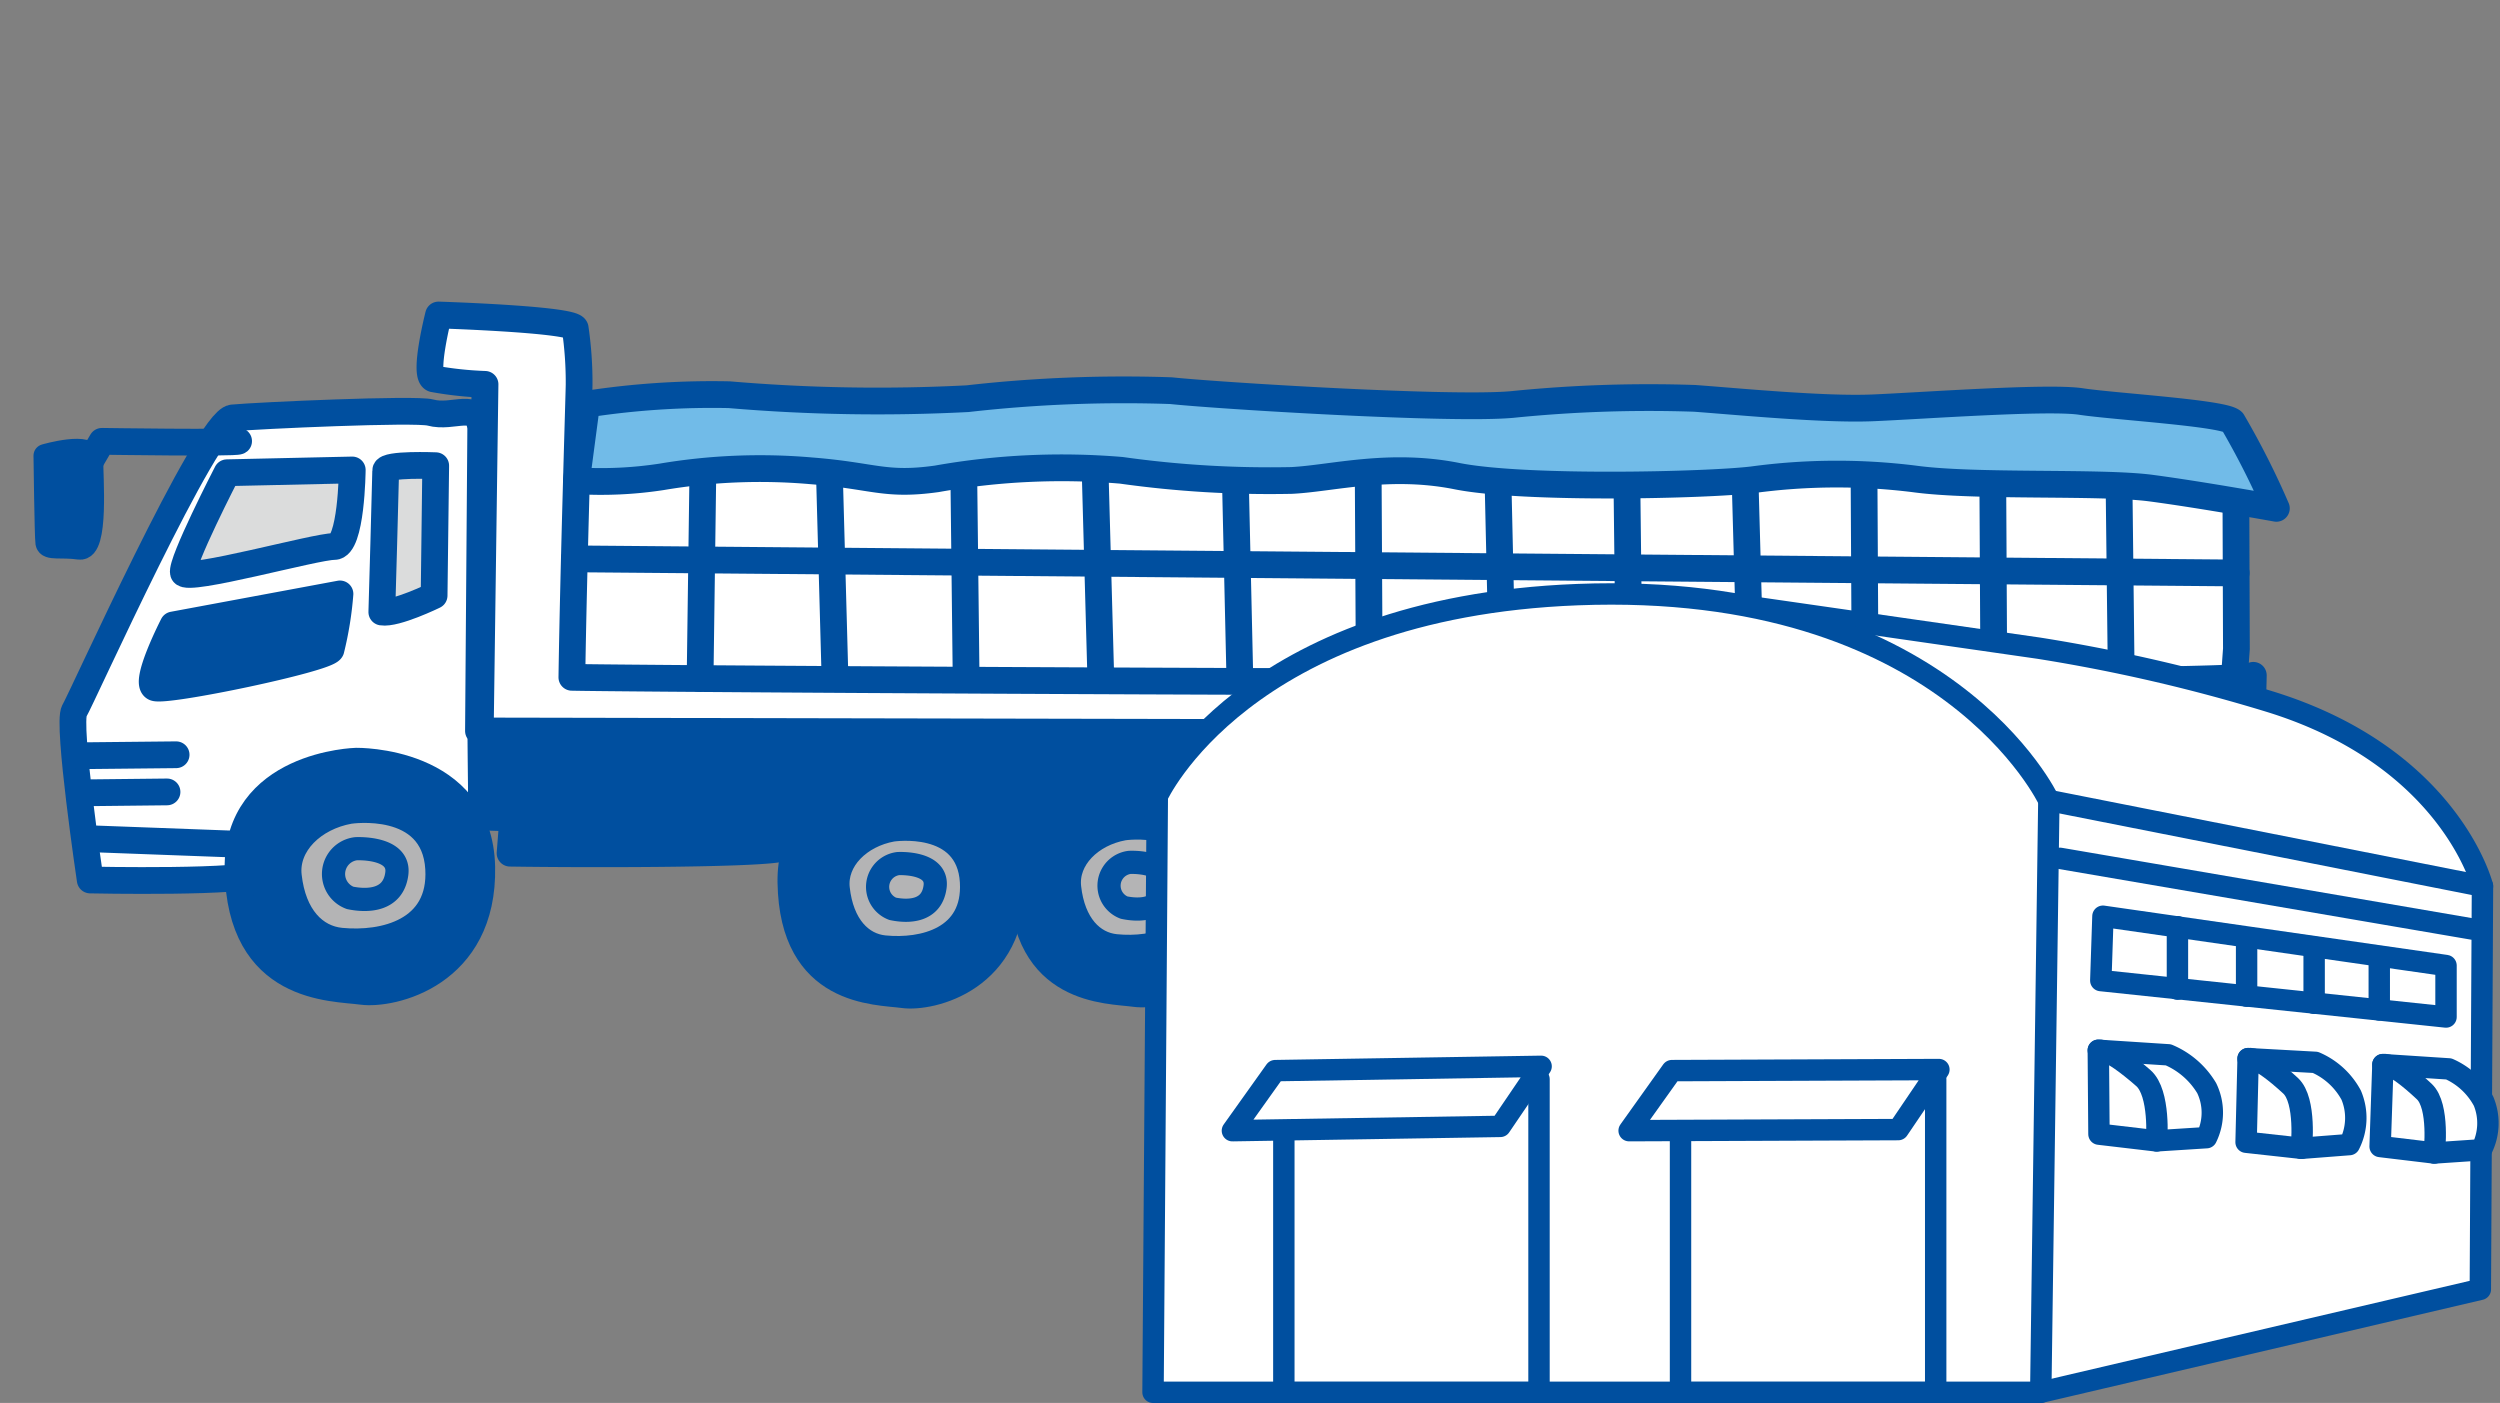 <svg xmlns="http://www.w3.org/2000/svg" width="140.144" height="78.646" viewBox="0 0 140.144 78.646">
  <rect x="0" y="0" width="140.144" height="78.646" fill="#808080" stroke="none"/>
  <g id="グループ_7394" data-name="グループ 7394" transform="translate(-56.762 -63.849)">
    <g id="truck" transform="translate(56.992 85.801) rotate(-10)">
      <g id="グループ_6419" data-name="グループ 6419" transform="translate(0 3.677)">
        <path id="パス_3173" data-name="パス 3173" d="M22.884,19.676,25.96,2.966c.1-1.558-1.4-.756-2.633-1.338C22.554,1.259,13.794.119,12.355,0S1.3,14.03.771,14.633,0,24.124,0,24.124s8.846,1.752,9.456,1.251c.73-.6,7.859-.923,12.137-1.051l.624.131.809-4.754Z" transform="translate(0 0)" fill="#fff" stroke="#004f9f" stroke-linecap="round" stroke-linejoin="round" stroke-width="1.5"/>
        <path id="パス_3174" data-name="パス 3174" d="M98.267,17.329.809,0,0,4.754l1.714.361L1.221,7.028c4.16.8,12.851,2.329,14.8,2.378,2.76.068,79.766,14.32,79.766,14.32a13.192,13.192,0,0,0,1.378-.052C97.674,23.609,98.267,17.329,98.267,17.329Z" transform="translate(22.218 19.702)" fill="#004f9f" stroke="#004f9f" stroke-linecap="round" stroke-linejoin="round" stroke-width="1.5"/>
      </g>
      <g id="グループ_6420" data-name="グループ 6420" transform="translate(74.042 33.345)">
        <path id="パス_3175" data-name="パス 3175" d="M8.095,0,0,4.251,2.053,6.394l6.368-3.3L41.111,9l3.778,3.849,2.595-1.356L43.143,6.2Z" fill="#b4b4b5" stroke="#004f9f" stroke-linecap="round" stroke-linejoin="round" stroke-width="1.5"/>
      </g>
      <path id="パス_3176" data-name="パス 3176" d="M8.284,1.319C8.1,1.413.738,0,.738,0L0,.868" transform="translate(4.18 3.698)" fill="none" stroke="#004f9f" stroke-linecap="round" stroke-linejoin="round" stroke-width="1.5"/>
      <path id="パス_3177" data-name="パス 3177" d="M3.379,0l6.942,1.066S9.535,5.31,8.573,5.117.07,5.669,0,5.1,3.379,0,3.379,0Z" transform="translate(8.136 6.649)" fill="#dbdcdc" stroke="#004f9f" stroke-linecap="round" stroke-linejoin="round" stroke-width="1.5"/>
      <g id="グループ_6421" data-name="グループ 6421" transform="translate(8.117 23.765)">
        <path id="パス_3178" data-name="パス 3178" d="M7.725.067s6.823,1.078,5.9,7.057S7.4,13.339,5.8,12.829-.925,11.6.146,4.889C1.077-.941,7.725.067,7.725.067Z" transform="translate(0 0)" fill="#004f9f" stroke="#004f9f" stroke-linecap="round" stroke-linejoin="round" stroke-width="1.5"/>
        <path id="パス_3179" data-name="パス 3179" d="M3.92,0S8.638.1,8.186,3.964c-.4,3.427-3.672,3.613-5.973,2.972C.835,6.554-.132,5.2.015,2.927.123,1.2,1.9.006,3.92,0Z" transform="translate(2.944 2.822)" fill="#b4b4b5" stroke="#004f9f" stroke-linecap="round" stroke-linejoin="round" stroke-width="1.3"/>
        <path id="パス_3180" data-name="パス 3180" d="M1.5,0S3.969.3,3.515,1.772,1.623,3.023.7,2.657A1.428,1.428,0,0,1,1.5,0Z" transform="translate(5.356 4.896)" fill="none" stroke="#004f9f" stroke-linecap="round" stroke-linejoin="round" stroke-width="1.3"/>
      </g>
      <path id="パス_3181" data-name="パス 3181" d="M.743.045s2.728-.3,2.542.63S2.72,5.8,1.737,5.478-.01,5.237,0,4.879.743.045.743.045Z" transform="translate(0.896 3.891)" fill="#004f9f" stroke="#004f9f" stroke-linecap="round" stroke-linejoin="round" stroke-width="1.3"/>
      <g id="グループ_6422" data-name="グループ 6422" transform="translate(38.521 30.258)">
        <path id="パス_3182" data-name="パス 3182" d="M7.028.059s6.2.98,5.353,6.476-5.673,5.726-7.124,5.258S-.849,10.677.136,4.505C.992-.857,7.028.059,7.028.059Z" transform="translate(0 0)" fill="#004f9f" stroke="#004f9f" stroke-linecap="round" stroke-linejoin="round" stroke-width="1.5"/>
        <path id="パス_3183" data-name="パス 3183" d="M3.566,0S7.852.087,7.435,3.637C7.062,6.789,4.091,6.965,2,6.379.754,6.031-.122,4.785.014,2.7.116,1.107,1.73.009,3.566,0Z" transform="translate(2.675 2.593)" fill="#b4b4b5" stroke="#004f9f" stroke-linecap="round" stroke-linejoin="round" stroke-width="1.3"/>
        <path id="パス_3184" data-name="パス 3184" d="M1.369,0S3.608.268,3.191,1.627s-1.72,1.152-2.56.817A1.317,1.317,0,0,1,1.369,0Z" transform="translate(4.867 4.501)" fill="none" stroke="#004f9f" stroke-linecap="round" stroke-linejoin="round" stroke-width="1.3"/>
      </g>
      <g id="グループ_6423" data-name="グループ 6423" transform="translate(51.307 32.444)">
        <path id="パス_3185" data-name="パス 3185" d="M7.029.059s6.2.979,5.353,6.476-5.674,5.727-7.123,5.258S-.849,10.677.136,4.5C.992-.857,7.029.059,7.029.059Z" transform="translate(0 0)" fill="#004f9f" stroke="#004f9f" stroke-linecap="round" stroke-linejoin="round" stroke-width="1.5"/>
        <path id="パス_3186" data-name="パス 3186" d="M3.567,0S7.854.087,7.436,3.637C7.062,6.79,4.092,6.966,2,6.379.756,6.03-.121,4.786.014,2.7.117,1.107,1.732.01,3.567,0Z" transform="translate(2.675 2.592)" fill="#b4b4b5" stroke="#004f9f" stroke-linecap="round" stroke-linejoin="round" stroke-width="1.3"/>
        <path id="パス_3187" data-name="パス 3187" d="M1.368,0S3.607.266,3.19,1.626,1.472,2.778.631,2.443A1.317,1.317,0,0,1,1.368,0Z" transform="translate(4.867 4.501)" fill="none" stroke="#004f9f" stroke-linecap="round" stroke-linejoin="round" stroke-width="1.3"/>
      </g>
      <g id="グループ_6424" data-name="グループ 6424" transform="translate(77.765 36.967)">
        <path id="パス_3188" data-name="パス 3188" d="M7.029.059s6.2.978,5.353,6.476-5.673,5.727-7.125,5.258S-.85,10.677.136,4.5C.992-.857,7.029.059,7.029.059Z" transform="translate(0 0)" fill="#004f9f" stroke="#004f9f" stroke-linecap="round" stroke-linejoin="round" stroke-width="1.5"/>
        <path id="パス_3189" data-name="パス 3189" d="M3.566,0S7.854.087,7.434,3.637C7.062,6.789,4.091,6.965,2,6.38.754,6.029-.122,4.786.014,2.7.116,1.107,1.732.009,3.566,0Z" transform="translate(2.675 2.592)" fill="#b4b4b5" stroke="#004f9f" stroke-linecap="round" stroke-linejoin="round" stroke-width="1.3"/>
        <path id="パス_3190" data-name="パス 3190" d="M1.369,0S3.607.266,3.19,1.625,1.471,2.778.63,2.442A1.317,1.317,0,0,1,1.369,0Z" transform="translate(4.867 4.501)" fill="none" stroke="#004f9f" stroke-linecap="round" stroke-linejoin="round" stroke-width="1.3"/>
      </g>
      <g id="グループ_6425" data-name="グループ 6425" transform="translate(90.924 39.216)">
        <path id="パス_3191" data-name="パス 3191" d="M7.029.059s6.2.978,5.353,6.476-5.674,5.726-7.125,5.258S-.85,10.677.136,4.5C.992-.857,7.029.059,7.029.059Z" transform="translate(0 0)" fill="#004f9f" stroke="#004f9f" stroke-linecap="round" stroke-linejoin="round" stroke-width="1.5"/>
        <path id="パス_3192" data-name="パス 3192" d="M3.565,0S7.851.087,7.434,3.637C7.062,6.79,4.091,6.964,2,6.38.753,6.03-.122,4.785.014,2.7.117,1.107,1.731.01,3.565,0Z" transform="translate(2.676 2.592)" fill="#b4b4b5" stroke="#004f9f" stroke-linecap="round" stroke-linejoin="round" stroke-width="1.3"/>
        <path id="パス_3193" data-name="パス 3193" d="M1.369,0S3.608.266,3.192,1.626,1.471,2.778.632,2.442A1.316,1.316,0,0,1,1.369,0Z" transform="translate(4.867 4.501)" fill="none" stroke="#004f9f" stroke-linecap="round" stroke-linejoin="round" stroke-width="1.3"/>
      </g>
      <g id="グループ_6426" data-name="グループ 6426" transform="translate(104.084 41.465)">
        <path id="パス_3194" data-name="パス 3194" d="M7.027.059s6.2.98,5.355,6.476-5.676,5.727-7.126,5.258S-.85,10.677.136,4.505C.991-.856,7.027.059,7.027.059Z" transform="translate(0 0)" fill="#004f9f" stroke="#004f9f" stroke-linecap="round" stroke-linejoin="round" stroke-width="1.5"/>
        <path id="パス_3195" data-name="パス 3195" d="M3.566,0S7.852.087,7.435,3.637C7.062,6.79,4.093,6.965,2,6.379.756,6.031-.122,4.786.014,2.7.117,1.107,1.731.01,3.566,0Z" transform="translate(2.675 2.592)" fill="#b4b4b5" stroke="#004f9f" stroke-linecap="round" stroke-linejoin="round" stroke-width="1.3"/>
        <path id="パス_3196" data-name="パス 3196" d="M1.368,0S3.607.266,3.191,1.626,1.47,2.778.631,2.443A1.317,1.317,0,0,1,1.368,0Z" transform="translate(4.866 4.501)" fill="none" stroke="#004f9f" stroke-linecap="round" stroke-linejoin="round" stroke-width="1.3"/>
      </g>
      <line id="線_163" data-name="線 163" x2="8.397" y2="1.805" transform="translate(0.174 25.474)" fill="none" stroke="#004f9f" stroke-linecap="round" stroke-linejoin="round" stroke-width="1.5"/>
      <path id="パス_3197" data-name="パス 3197" d="M4.4.345S1.658-.256,1.591.128,0,7.9,0,7.9c.747.26,3.047-.4,3.047-.4Z" transform="translate(18.706 7.947)" fill="#dbdcdc" stroke="#004f9f" stroke-linecap="round" stroke-linejoin="round" stroke-width="1.5"/>
      <path id="パス_3198" data-name="パス 3198" d="M11.232,0,1.72.089S-.495,3.008.1,3.374s9.747.082,10.092-.385A19.214,19.214,0,0,0,11.232,0Z" transform="translate(5.34 14.439)" fill="#004f9f" stroke="#004f9f" stroke-linecap="round" stroke-linejoin="round" stroke-width="1.5"/>
      <line id="線_164" data-name="線 164" x2="5.321" y2="0.882" transform="translate(0.64 20.841)" fill="none" stroke="#004f9f" stroke-linecap="round" stroke-linejoin="round" stroke-width="1.5"/>
      <line id="線_165" data-name="線 165" x2="4.61" y2="0.761" transform="translate(0.487 22.925)" fill="none" stroke="#004f9f" stroke-linecap="round" stroke-linejoin="round" stroke-width="1.5"/>
      <path id="パス_3199" data-name="パス 3199" d="M95.243,28.151l1.805-10.441s-15.924-3.87-17.528-3.986S30,4.476,28.238,4.094,2.444,0,2.444,0L0,13.13,94.665,30.451Z" transform="translate(25.489 7.784)" fill="#fff" stroke="#004f9f" stroke-linecap="round" stroke-linejoin="round" stroke-width="1.5"/>
      <path id="パス_3200" data-name="パス 3200" d="M1.744,0S9.067,1.529,9.159,2.06A20.878,20.878,0,0,1,8.829,5.2C8.79,5.445,6.747,15.2,5.578,21.3c4.578.919,92.68,16.971,92.841,16.273.062-.269-.657,3.24-.657,3.24L1.77,23.686,0,23.371,3.635,4.282A20.04,20.04,0,0,1,.846,3.475C.309,3.181,1.744,0,1.744,0Z" transform="translate(22.985 0)" fill="#fff" stroke="#004f9f" stroke-linecap="round" stroke-linejoin="round" stroke-width="1.5"/>
      <line id="線_166" data-name="線 166" x1="2.095" y2="12.733" transform="translate(50.308 12.521)" fill="none" stroke="#004f9f" stroke-linecap="round" stroke-linejoin="round" stroke-width="1.5"/>
      <line id="線_167" data-name="線 167" x1="2.095" y2="12.733" transform="translate(86.911 18.974)" fill="none" stroke="#004f9f" stroke-linecap="round" stroke-linejoin="round" stroke-width="1.5"/>
      <line id="線_168" data-name="線 168" x1="1.985" y2="12.067" transform="translate(114.07 24.484)" fill="none" stroke="#004f9f" stroke-linecap="round" stroke-linejoin="round" stroke-width="1.5"/>
      <line id="線_169" data-name="線 169" x1="1.741" y2="11.746" transform="translate(43.16 11.629)" fill="none" stroke="#004f9f" stroke-linecap="round" stroke-linejoin="round" stroke-width="1.5"/>
      <line id="線_170" data-name="線 170" x1="1.738" y2="11.747" transform="translate(93.656 20.86)" fill="none" stroke="#004f9f" stroke-linecap="round" stroke-linejoin="round" stroke-width="1.5"/>
      <line id="線_171" data-name="線 171" x1="1.74" y2="11.747" transform="translate(57.802 14.432)" fill="none" stroke="#004f9f" stroke-linecap="round" stroke-linejoin="round" stroke-width="1.5"/>
      <line id="線_172" data-name="線 172" x1="2.521" y2="13.253" transform="translate(35.63 9.36)" fill="none" stroke="#004f9f" stroke-linecap="round" stroke-linejoin="round" stroke-width="1.5"/>
      <line id="線_173" data-name="線 173" x1="1.965" y2="12.832" transform="translate(65.466 14.789)" fill="none" stroke="#004f9f" stroke-linecap="round" stroke-linejoin="round" stroke-width="1.5"/>
      <line id="線_174" data-name="線 174" x1="1.964" y2="12.831" transform="translate(79.886 17.85)" fill="none" stroke="#004f9f" stroke-linecap="round" stroke-linejoin="round" stroke-width="1.5"/>
      <line id="線_175" data-name="線 175" x1="2.2" y2="12.873" transform="translate(72.608 16.049)" fill="none" stroke="#004f9f" stroke-linecap="round" stroke-linejoin="round" stroke-width="1.5"/>
      <line id="線_176" data-name="線 176" x1="2.201" y2="12.873" transform="translate(107.019 22.524)" fill="none" stroke="#004f9f" stroke-linecap="round" stroke-linejoin="round" stroke-width="1.5"/>
      <line id="線_177" data-name="線 177" x1="2.2" y2="12.874" transform="translate(99.923 21.212)" fill="none" stroke="#004f9f" stroke-linecap="round" stroke-linejoin="round" stroke-width="1.5"/>
      <line id="線_178" data-name="線 178" x2="91.602" y2="16.955" transform="translate(29.854 14.785)" fill="none" stroke="#004f9f" stroke-linecap="round" stroke-linejoin="round" stroke-width="1.5"/>
      <path id="パス_3201" data-name="パス 3201" d="M1.306,0A46.186,46.186,0,0,1,9.27.866,97.935,97.935,0,0,0,22.39,3.406,77.584,77.584,0,0,1,33.7,4.944c2.546.732,15.279,3.8,18.693,4.084a75.936,75.936,0,0,1,10.143,1.438c2.37.6,7,1.889,9.706,2.253S82.052,13.8,83.829,14.4,91.6,16.423,92,16.985A45.06,45.06,0,0,1,93.577,22.2s-4-1.476-6.724-2.337-9.692-1.755-12.975-2.812a35.138,35.138,0,0,0-8.94-1.527c-2.549-.138-12.674-1.672-16.292-3.082s-6.937-1.086-9.164-1.368a59.527,59.527,0,0,1-9.3-2.217A40.042,40.042,0,0,0,19.9,7.531c-2.948-.108-3.427-.783-6.839-1.664A33.12,33.12,0,0,0,4.747,4.743,22.308,22.308,0,0,1,0,4.127Z" transform="translate(30.729 6.364)" fill="#71bbe8" stroke="#004f9f" stroke-linecap="round" stroke-linejoin="round" stroke-width="1.5"/>
    </g>
    <g id="グループ_6521" data-name="グループ 6521" transform="translate(121.398 97.144)">
      <path id="パス_3586" data-name="パス 3586" d="M1075.344,591.516l24.642-5.77.12-22.6s-1.8-7.212-11.9-10.338a95.036,95.036,0,0,0-12.982-3.005l-16.241-2.337Z" transform="translate(-1025.58 -546.764)" fill="#fff" stroke="#004f9f" stroke-linecap="round" stroke-linejoin="round" stroke-width="1.2"/>
      <path id="パス_3587" data-name="パス 3587" d="M1023.357,558.048l-.24,33.417h49.764l.454-33.176s-5.745-12.334-26.418-11.539C1028.165,547.47,1023.357,558.048,1023.357,558.048Z" transform="translate(-1023.117 -546.712)" fill="#fff" stroke="#004f9f" stroke-linecap="round" stroke-linejoin="round" stroke-width="1.2"/>
      <line id="線_206" data-name="線 206" x2="24.308" y2="4.808" transform="translate(50.217 11.576)" fill="none" stroke="#004f9f" stroke-linecap="round" stroke-linejoin="round" stroke-width="1.2"/>
      <line id="線_207" data-name="線 207" x2="23.128" y2="3.965" transform="translate(50.845 14.822)" fill="none" stroke="#004f9f" stroke-linecap="round" stroke-linejoin="round" stroke-width="1.2"/>
      <rect id="長方形_4915" data-name="長方形 4915" width="14.304" height="17.55" transform="translate(7.333 27.202)" fill="#fff" stroke="#004f9f" stroke-linecap="round" stroke-linejoin="round" stroke-width="1.2"/>
      <path id="パス_3588" data-name="パス 3588" d="M1045.2,575.146l-14.905.241-2.4,3.366,15.018-.241Z" transform="translate(-1023.445 -548.665)" fill="#fff" stroke="#004f9f" stroke-linecap="round" stroke-linejoin="round" stroke-width="1.2"/>
      <rect id="長方形_4916" data-name="長方形 4916" width="14.304" height="17.55" transform="translate(29.57 27.202)" fill="#fff" stroke="#004f9f" stroke-linecap="round" stroke-linejoin="round" stroke-width="1.2"/>
      <path id="パス_3589" data-name="パス 3589" d="M1069.139,575.34l-14.965.06-2.4,3.366,15.085-.06Z" transform="translate(-1025.085 -548.679)" fill="#fff" stroke="#004f9f" stroke-linecap="round" stroke-linejoin="round" stroke-width="1.2"/>
      <path id="パス_3590" data-name="パス 3590" d="M1080.285,566.112l19.232,2.764v2.885l-19.352-2.043Z" transform="translate(-1027.035 -548.045)" fill="#fff" stroke="#004f9f" stroke-linecap="round" stroke-linejoin="round" stroke-width="1.2"/>
      <line id="線_208" data-name="線 208" y2="3.504" transform="translate(57.426 18.651)" fill="#fff" stroke="#004f9f" stroke-linecap="round" stroke-linejoin="round" stroke-width="1.2"/>
      <line id="線_209" data-name="線 209" y2="3.116" transform="translate(61.303 19.432)" fill="#fff" stroke="#004f9f" stroke-linecap="round" stroke-linejoin="round" stroke-width="1.2"/>
      <line id="線_210" data-name="線 210" y2="3.05" transform="translate(65.089 19.898)" fill="#fff" stroke="#004f9f" stroke-linecap="round" stroke-linejoin="round" stroke-width="1.2"/>
      <line id="線_211" data-name="線 211" y2="2.867" transform="translate(68.74 20.454)" fill="#fff" stroke="#004f9f" stroke-linecap="round" stroke-linejoin="round" stroke-width="1.2"/>
      <g id="グループ_6518" data-name="グループ 6518" transform="translate(52.99 25.577)">
        <path id="パス_3591" data-name="パス 3591" d="M1083.941,574.435l-3.926-.255,3.271,5.077,2.792-.178a3.159,3.159,0,0,0,.012-2.779A4.567,4.567,0,0,0,1083.941,574.435Z" transform="translate(-1080.015 -574.176)" fill="#fff" stroke="#004f9f" stroke-linecap="round" stroke-linejoin="round" stroke-width="1.2"/>
        <path id="パス_3592" data-name="パス 3592" d="M1080.015,574.18l.037,4.7,3.233.38s.211-2.688-.745-3.522C1080.483,573.936,1080.063,574.2,1080.015,574.18Z" transform="translate(-1080.015 -574.175)" fill="#fff" stroke="#004f9f" stroke-linecap="round" stroke-linejoin="round" stroke-width="1.2"/>
      </g>
      <g id="グループ_6519" data-name="グループ 6519" transform="translate(61.275 26.044)">
        <path id="パス_3593" data-name="パス 3593" d="M1092.8,574.892l-3.772-.209,2.988,5.027,2.693-.209a3.281,3.281,0,0,0,.1-2.774A4.138,4.138,0,0,0,1092.8,574.892Z" transform="translate(-1088.919 -574.678)" fill="#fff" stroke="#004f9f" stroke-linecap="round" stroke-linejoin="round" stroke-width="1.2"/>
        <path id="パス_3594" data-name="パス 3594" d="M1089.024,574.682l-.114,4.686,3.1.341s.288-2.684-.605-3.506C1089.484,574.433,1089.069,574.7,1089.024,574.682Z" transform="translate(-1088.911 -574.677)" fill="#fff" stroke="#004f9f" stroke-linecap="round" stroke-linejoin="round" stroke-width="1.2"/>
      </g>
      <g id="グループ_6520" data-name="グループ 6520" transform="translate(68.788 26.379)">
        <path id="パス_3595" data-name="パス 3595" d="M1100.84,575.283l-3.695-.241,2.88,4.955,2.64-.179a3.213,3.213,0,0,0,.126-2.718A4.069,4.069,0,0,0,1100.84,575.283Z" transform="translate(-1096.99 -575.037)" fill="#fff" stroke="#004f9f" stroke-linecap="round" stroke-linejoin="round" stroke-width="1.2"/>
        <path id="パス_3596" data-name="パス 3596" d="M1097.134,575.042l-.156,4.591,3.036.364s.307-2.627-.56-3.442C1097.587,574.8,1097.178,575.058,1097.134,575.042Z" transform="translate(-1096.978 -575.037)" fill="#fff" stroke="#004f9f" stroke-linecap="round" stroke-linejoin="round" stroke-width="1.2"/>
      </g>
    </g>
  </g>
</svg>
